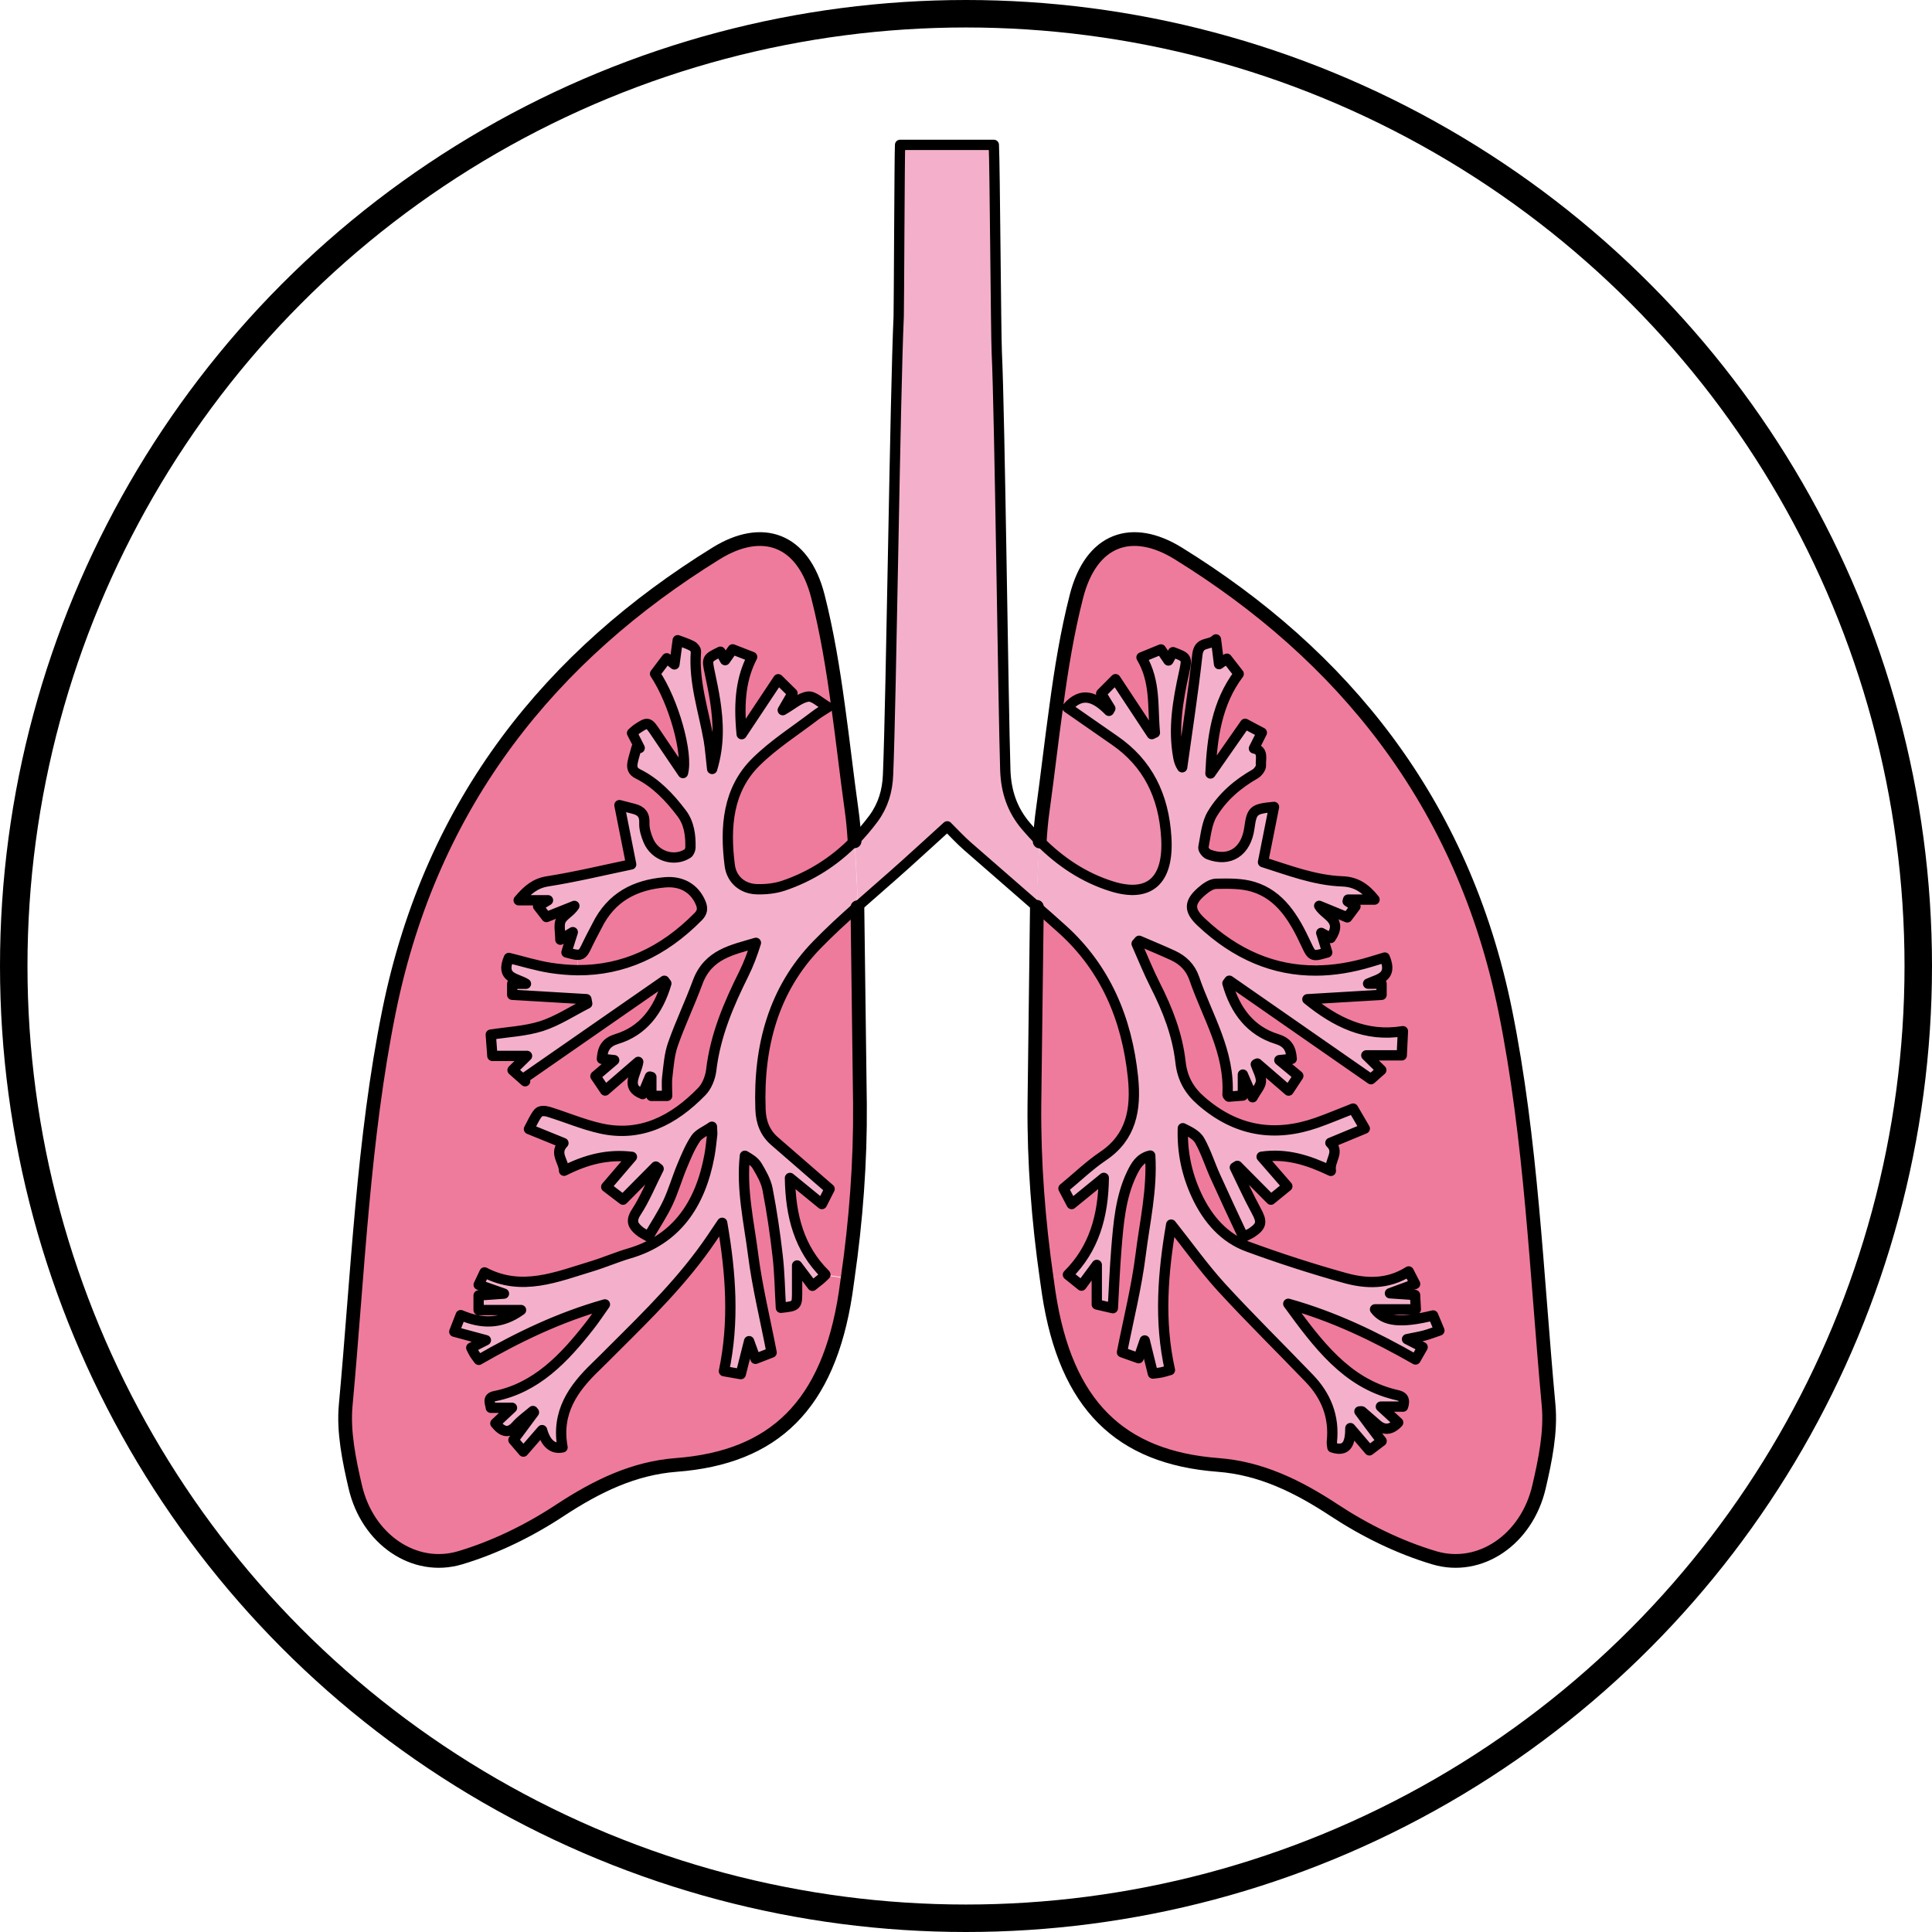 <?xml version="1.0" encoding="UTF-8"?><svg id="Layer_2" xmlns="http://www.w3.org/2000/svg" viewBox="0 0 281.28 281.28"><defs><style>.cls-1{stroke-width:4px;}.cls-1,.cls-2,.cls-3{fill:none;stroke:#000;stroke-linecap:round;stroke-linejoin:round;}.cls-4{fill:#f4b0ca;}.cls-2{stroke-width:1.5px;}.cls-5{fill:#ef7b9c;}.cls-3{stroke-width:2px;}.cls-6{fill:#ef8eae;}</style></defs><g id="_图层_1"><circle class="cls-1" cx="140.64" cy="140.64" r="138.64"/><g><g><path class="cls-5" d="m225.46,204.57c.36,3.88-.5,8.05-1.4,11.91-1.77,7.62-8.57,12.29-15.24,10.31-5.07-1.51-10.06-3.95-14.6-6.94-5.34-3.51-10.69-6.11-16.88-6.58-14.27-1.09-22.15-8.7-24.64-24.95-.11-.75-.22-1.49-.32-2.24l3.12-.46c.79.64,1.34,1.09,1.97,1.59.73-.98,1.38-1.87,2.23-3.02v5.76c.76.17,1.48.34,2.34.54.17-2.99.29-5.81.51-8.63.3-3.75.59-7.51,2.23-10.93.56-1.15,1.16-2.3,2.7-2.66.31,4.97-.79,9.69-1.39,14.41-.59,4.74-1.77,9.4-2.72,14.23.65.23,1.52.54,2.42.86.3-.88.55-1.6.89-2.58.44,1.79.81,3.29,1.19,4.82.51-.07.88-.09,1.25-.17.36-.08.7-.19,1.23-.34-1.61-7.16-1.01-14.21.18-21.18,2.44,3.07,4.7,6.25,7.28,9.09,4.17,4.55,8.57,8.86,12.84,13.31,2.38,2.49,3.66,5.5,3.28,9.17-.03.32.04.66.07.87,2.19.73,2.61-.72,2.62-2.81,1.13,1.32,2.01,2.35,2.77,3.24.67-.51,1.23-.94,1.78-1.35-.72-.94-1.22-1.61-1.72-2.28-.49-.66-.98-1.32-1.51-2.04.19,0,.3-.04.36,0,.74.64,1.47,1.28,2.2,1.91q1.54,1.35,3.08-.29c-.75-.68-1.5-1.38-2.52-2.32h3.23c.48-1.51-.49-1.58-1.32-1.78-6.96-1.76-11.09-7.27-15.39-13.19,6.75,1.89,12.69,4.79,18.53,8.11.4-.69.7-1.23,1.03-1.8-.76-.39-1.36-.7-2.27-1.16,1.07-.22,1.8-.34,2.52-.53.7-.19,1.4-.46,2.19-.73-.36-.86-.64-1.54-.91-2.19-4.72,1.15-7.13.87-8.46-.89h5.94c-.03-.74-.07-1.36-.11-2.09-1.23-.09-2.35-.16-3.66-.25,1.3-.48,2.42-.89,3.67-1.36-.38-.74-.64-1.24-.94-1.82-3.07,1.94-6.24,1.8-9.33.94-4.73-1.32-9.44-2.84-14.07-4.54-3.45-1.25-5.86-3.99-7.48-7.48-1.4-3.01-2.11-6.21-2-9.77.95.47,1.97.95,2.45,1.79.92,1.63,1.49,3.49,2.27,5.21,1.33,2.94,2.71,5.86,4.09,8.83.65-.32.96-.45,1.23-.63,1.48-1,1.51-1.59.64-3.19-1.12-2.05-2.08-4.2-3.11-6.3l.37-.23c1.61,1.62,3.21,3.24,4.88,4.92.84-.68,1.6-1.31,2.39-1.95-1.29-1.48-2.45-2.82-3.74-4.3,3.62-.51,6.75.47,10.08,2.06-.27-1.58,1.39-2.68-.07-4.08,1.68-.69,3.28-1.36,5.01-2.08-.65-1.12-1.19-2.04-1.7-2.91-1.89.74-3.59,1.47-5.35,2.08-6.09,2.11-11.67,1.24-16.75-3.18-1.76-1.52-2.75-3.29-3.02-5.6-.45-4.05-1.88-7.71-3.68-11.25-1-1.97-1.82-4.04-2.72-6.05.12-.15.25-.28.37-.43,1.63.7,3.29,1.38,4.91,2.13,1.43.66,2.55,1.71,3.11,3.34,1.9,5.56,5.21,10.66,4.84,16.97,0,.03.06.08.2.25.57-.04,1.24-.1,2.04-.16v-3.05c.51,1.19.87,2.04,1.42,3.3.54-.98,1.17-1.64,1.21-2.34.03-.81-.48-1.63-.75-2.45.08-.04.15-.09.22-.12,1.5,1.29,3,2.57,4.56,3.94.48-.73.91-1.38,1.41-2.14-.92-.76-1.75-1.45-2.76-2.29.81-.09,1.3-.13,1.8-.19-.1-1.59-.67-2.43-2.17-2.89-3.84-1.19-6.07-4.14-7.19-8.11.09-.12.18-.26.28-.38,6.82,4.74,13.65,9.49,20.62,14.34.31-.28.87-.77,1.5-1.33-.76-.74-1.4-1.36-2.18-2.14h5.16c.06-1.22.11-2.3.17-3.52-5.39.88-9.77-1.29-13.91-4.65,3.59-.21,7.17-.43,10.8-.64v-1.63h-1.96c1.58-.73,3.62-.93,2.43-3.8-.66.2-1.38.41-2.09.63-2.72.83-5.35,1.25-7.9,1.26l-.06-2.26c.37,0,.87-.15,1.68-.38-.26-.87-.53-1.75-.87-2.85.66.35,1.05.56,1.38.74,1.82-2.67-.77-3.18-1.68-4.68,1.34.55,2.67,1.1,4.09,1.68.37-.49.77-1.03,1.19-1.59-.48-.31-.81-.53-1.14-.75.02-.08.04-.16.07-.25h3.85c-1.32-1.67-2.7-2.58-4.68-2.65-4.07-.15-7.9-1.64-11.56-2.8.55-2.75,1.06-5.34,1.6-8.04-3,.28-3.22.49-3.58,3.04-.47,3.48-2.88,5.06-5.97,3.86-.32-.12-.78-.73-.73-1.01.32-1.64.47-3.5,1.29-4.86,1.52-2.53,3.74-4.4,6.24-5.83.39-.22.88-.86.85-1.25-.09-.89.46-2.18-1.02-2.47.39-.78.74-1.48,1.15-2.29-.91-.47-1.68-.88-2.43-1.29-1.75,2.51-3.4,4.87-5.05,7.23.22-5.27.94-10.29,4.11-14.5-.62-.78-1.17-1.51-1.72-2.21-.44.3-.75.53-1.14.79-.15-1.2-.28-2.24-.45-3.6-.94.96-2.48.18-2.71,2.25-.62,5.47-1.45,10.91-2.21,16.37-.34-.5-.47-.98-.56-1.47-.78-4.21-.06-8.28.84-12.35.46-2.15.47-2.15-1.61-2.94-.2.37-.41.74-.67,1.21-.4-.58-.72-1.06-1.09-1.61-.97.39-1.9.78-2.83,1.16,2.1,3.55,1.59,7.33,1.95,10.96-.16.07-.3.15-.45.21-1.73-2.63-3.47-5.26-5.28-8-.63.63-1.35,1.36-2.09,2.1.51.84.93,1.51,1.33,2.17l-.2.34c-1.95-1.97-3.93-2.92-6.05-.48l-1.64-.22c.73-5.43,1.6-10.81,2.94-16.03,2.15-8.41,8.13-10.39,14.82-6.25,23.82,14.73,41.42,36.03,47.62,66.63,3.78,18.68,4.53,38.19,6.3,57.38Z"/><path class="cls-4" d="m208.66,191.61c.27.65.55,1.33.91,2.19-.79.27-1.49.54-2.19.73-.72.19-1.44.3-2.52.53.91.46,1.51.77,2.27,1.16-.32.57-.63,1.11-1.03,1.8-5.84-3.32-11.78-6.22-18.53-8.11,4.31,5.92,8.43,11.43,15.39,13.19.83.2,1.8.27,1.32,1.78h-3.23c1.02.94,1.77,1.63,2.52,2.32q-1.53,1.64-3.08.29c-.74-.64-1.47-1.28-2.2-1.91-.06-.04-.17,0-.36,0,.53.72,1.02,1.38,1.51,2.04.5.67,1.01,1.34,1.72,2.28-.55.41-1.11.84-1.78,1.35-.76-.89-1.64-1.92-2.77-3.24-.01,2.09-.43,3.54-2.62,2.81-.02-.21-.1-.55-.07-.87.38-3.67-.89-6.68-3.28-9.17-4.27-4.45-8.67-8.76-12.84-13.31-2.58-2.84-4.84-6.03-7.28-9.09-1.19,6.97-1.79,14.02-.18,21.18-.53.15-.87.26-1.23.34-.37.08-.74.1-1.25.17-.38-1.53-.75-3.03-1.19-4.82-.35.98-.59,1.7-.89,2.58-.89-.32-1.77-.63-2.42-.86.95-4.83,2.13-9.49,2.72-14.23.59-4.72,1.7-9.44,1.39-14.41-1.53.36-2.14,1.51-2.7,2.66-1.63,3.42-1.92,7.18-2.23,10.93-.22,2.82-.35,5.64-.51,8.63-.86-.2-1.58-.37-2.34-.54v-5.76c-.85,1.15-1.5,2.04-2.23,3.02-.63-.5-1.17-.95-1.97-1.59,3.79-3.76,5.15-8.52,5.22-14.1-1.61,1.31-3.1,2.53-4.68,3.81-.39-.75-.77-1.48-1.19-2.27,1.96-1.61,3.76-3.36,5.78-4.72,4.07-2.74,4.83-6.73,4.34-11.47-.89-8.59-4.06-15.91-10.26-21.52-1.25-1.13-2.51-2.24-3.77-3.34l.02-1.64c.01-.98.06-1.96.11-2.94.1-1.64.17-3.3.28-4.93,3,3.02,6.44,5.32,10.49,6.59,5.54,1.73,8.32-.88,7.95-7.08-.36-6.12-2.72-10.87-7.54-14.18-2.29-1.58-4.56-3.18-6.86-4.77,2.13-2.44,4.11-1.49,6.05.48l.2-.34c-.4-.66-.82-1.33-1.33-2.17.74-.74,1.47-1.48,2.09-2.1,1.81,2.74,3.55,5.37,5.28,8,.15-.07.29-.15.45-.21-.36-3.64.16-7.42-1.95-10.96.93-.38,1.86-.77,2.83-1.16.37.55.68,1.03,1.09,1.61.26-.47.47-.84.67-1.21,2.08.79,2.07.79,1.61,2.94-.89,4.07-1.62,8.14-.84,12.35.09.48.22.96.56,1.47.76-5.46,1.6-10.9,2.21-16.37.22-2.07,1.77-1.29,2.71-2.25.17,1.36.3,2.41.45,3.6.39-.27.7-.49,1.14-.79.55.7,1.11,1.43,1.72,2.21-3.17,4.21-3.88,9.23-4.11,14.5,1.64-2.36,3.3-4.72,5.05-7.23.75.4,1.52.82,2.43,1.29-.41.82-.76,1.51-1.15,2.29,1.48.29.93,1.58,1.02,2.47.03.39-.46,1.03-.85,1.25-2.51,1.43-4.72,3.3-6.24,5.83-.82,1.35-.96,3.21-1.29,4.86-.06.28.4.88.73,1.01,3.1,1.2,5.5-.38,5.97-3.86.36-2.55.58-2.76,3.58-3.04-.54,2.71-1.05,5.29-1.6,8.04,3.66,1.15,7.48,2.65,11.56,2.8,1.98.07,3.36.98,4.68,2.65h-3.85c-.02.09-.04.17-.07.25.34.22.66.44,1.14.75-.41.56-.82,1.1-1.19,1.59-1.42-.58-2.75-1.13-4.09-1.68.91,1.5,3.5,2,1.68,4.68-.32-.18-.72-.39-1.38-.74.35,1.11.62,1.98.87,2.85-.81.23-1.31.38-1.68.38-.65,0-.86-.45-1.43-1.67-1.7-3.67-3.74-7.07-7.64-8.26-1.71-.53-3.61-.48-5.41-.45-.72.01-1.51.57-2.11,1.09-1.88,1.62-1.87,2.79-.11,4.45,5.09,4.81,10.69,7.13,16.77,7.09,2.55-.01,5.18-.44,7.9-1.26.72-.21,1.43-.43,2.09-.63,1.2,2.88-.85,3.08-2.43,3.8h1.96v1.63c-3.62.21-7.2.43-10.8.64,4.14,3.37,8.51,5.54,13.91,4.65-.06,1.22-.11,2.3-.17,3.52h-5.16c.78.77,1.42,1.4,2.18,2.14-.63.56-1.19,1.05-1.5,1.33-6.97-4.86-13.79-9.6-20.62-14.34-.1.12-.19.26-.28.38,1.12,3.97,3.36,6.92,7.19,8.11,1.5.46,2.07,1.3,2.17,2.89-.5.06-1,.1-1.8.19,1.02.84,1.85,1.53,2.76,2.29-.5.76-.93,1.41-1.41,2.14-1.57-1.36-3.07-2.65-4.56-3.94-.08.03-.15.08-.22.12.27.82.78,1.64.75,2.45-.03.69-.67,1.35-1.21,2.34-.55-1.26-.91-2.11-1.42-3.3v3.05c-.79.06-1.47.11-2.04.16-.15-.17-.2-.21-.2-.25.37-6.31-2.94-11.41-4.84-16.97-.56-1.63-1.68-2.68-3.11-3.34-1.62-.75-3.28-1.42-4.91-2.13-.12.15-.25.28-.37.43.89,2.01,1.72,4.08,2.72,6.05,1.8,3.55,3.23,7.2,3.68,11.25.27,2.32,1.26,4.08,3.02,5.6,5.08,4.42,10.66,5.29,16.75,3.18,1.76-.62,3.46-1.34,5.35-2.08.51.87,1.05,1.79,1.7,2.91-1.73.72-3.33,1.39-5.01,2.08,1.45,1.4-.2,2.51.07,4.08-3.33-1.59-6.45-2.57-10.08-2.06,1.29,1.48,2.45,2.82,3.74,4.3-.79.64-1.55,1.26-2.39,1.95-1.67-1.68-3.27-3.3-4.88-4.92l-.37.23c1.03,2.1,1.99,4.25,3.11,6.3.87,1.6.84,2.19-.64,3.19-.27.18-.58.3-1.23.63-1.39-2.96-2.76-5.88-4.09-8.83-.78-1.72-1.35-3.58-2.27-5.21-.48-.84-1.5-1.32-2.45-1.79-.11,3.56.6,6.76,2,9.77,1.62,3.49,4.04,6.23,7.48,7.48,4.63,1.7,9.34,3.22,14.07,4.54,3.09.86,6.26,1,9.33-.94.3.58.56,1.09.94,1.82-1.25.47-2.37.88-3.67,1.36,1.31.09,2.43.16,3.66.25.04.73.08,1.35.11,2.09h-5.94c1.33,1.77,3.74,2.05,8.46.89Z"/><path class="cls-5" d="m191.58,139.11l.06,2.26c-6.07.03-11.68-2.28-16.77-7.09-1.76-1.67-1.77-2.83.11-4.45.6-.51,1.4-1.07,2.11-1.09,1.8-.03,3.7-.08,5.41.45,3.9,1.19,5.94,4.59,7.64,8.26.57,1.22.78,1.67,1.43,1.67Z"/><path class="cls-6" d="m169.82,122.03c.37,6.2-2.42,8.82-7.95,7.08-4.05-1.26-7.5-3.57-10.49-6.59.1-1.54.23-3.08.45-4.6.69-5,1.26-10.06,1.96-15.07l1.64.22c2.29,1.59,4.56,3.19,6.86,4.77,4.82,3.31,7.18,8.07,7.54,14.18Z"/><path class="cls-5" d="m164.99,156.91c.49,4.73-.27,8.73-4.34,11.47-2.02,1.36-3.83,3.11-5.78,4.72.41.79.79,1.52,1.19,2.27,1.58-1.29,3.07-2.51,4.68-3.81-.08,5.57-1.43,10.34-5.22,14.1l-3.12.46c-1.2-8.36-1.86-16.89-1.78-25.33l.36-28.74c1.26,1.11,2.52,2.21,3.77,3.34,6.2,5.62,9.36,12.93,10.26,21.52Z"/><path class="cls-4" d="m151.37,122.52c-.11,1.63-.18,3.29-.28,4.93-.06.98-.1,1.96-.11,2.94l-.02,1.64c-3.34-2.94-6.72-5.83-10.06-8.77-1.02-.89-1.95-1.9-2.95-2.9-2.06,1.87-4.09,3.74-6.14,5.58-2.3,2.07-4.65,4.08-6.97,6.14l-.02-1.7c-.01-.98-.06-1.96-.11-2.94-.1-1.66-.17-3.32-.28-4.97.98-1.01,1.92-2.11,2.8-3.3,1.35-1.86,1.99-3.95,2.08-6.33.47-11.27,1.03-55.46,1.55-66.72.04-.91.12-24.01.2-24.98h13.65c.15,2.71.3,27.56.43,30.24.44,9.27.94,51.5,1.24,60.79.11,3.18,1.04,5.83,2.99,8.13.65.77,1.32,1.5,2.01,2.2Z"/><path class="cls-5" d="m125.21,160.78c.07,8.41-.58,16.95-1.78,25.28l-3.26-.47c-3.77-3.71-5.06-8.48-5.13-14.03,1.61,1.32,3.1,2.53,4.65,3.8.39-.77.77-1.52,1.12-2.2-2.72-2.36-5.36-4.66-8-6.95-1.39-1.2-2-2.77-2.06-4.64-.32-9.2,1.92-17.48,8.21-23.95,1.88-1.92,3.86-3.75,5.87-5.53l.37,28.68Z"/><path class="cls-4" d="m124.81,130.39l.02,1.7c-2.01,1.78-3.99,3.6-5.87,5.53-6.29,6.47-8.54,14.76-8.21,23.95.06,1.87.67,3.45,2.06,4.64,2.64,2.28,5.28,4.59,8,6.95-.35.68-.73,1.43-1.12,2.2-1.55-1.28-3.04-2.48-4.65-3.8.08,5.55,1.36,10.31,5.13,14.03-.38.36-.54.54-.72.68-.34.28-.68.54-1.17.93-.7-.94-1.4-1.86-2.23-2.96,0,1.35-.01,2.48,0,3.61.01,2.29.02,2.29-2.36,2.55-.15-2.51-.18-5.03-.47-7.53-.37-3.26-.85-6.51-1.47-9.73-.23-1.2-.89-2.34-1.52-3.4-.38-.64-1.05-1.05-1.78-1.47-.53,4.93.59,9.63,1.19,14.34.6,4.74,1.76,9.41,2.7,14.31-.57.22-1.43.56-2.35.91-.3-.83-.55-1.53-.93-2.57-.44,1.75-.81,3.21-1.21,4.8-.78-.13-1.5-.26-2.45-.43,1.51-7.19,1.02-14.26-.26-21.6-.6.91-1.09,1.62-1.57,2.33-4.09,6.03-9.2,11.02-14.25,16.05-.86.86-1.72,1.73-2.6,2.58-3.27,3.14-5.76,6.64-4.82,11.73q-2.14.45-2.98-2.51c-.94,1.07-1.81,2.08-2.72,3.13-.48-.56-.92-1.06-1.45-1.69.95-1.28,1.97-2.65,2.99-4.03-.04-.06-.09-.12-.15-.19-.79.68-1.68,1.29-2.38,2.07-1.12,1.28-2.05,1.03-3.09-.27.75-.7,1.5-1.41,2.42-2.27h-3.08c-.08-.67-.58-1.47.58-1.7,6.01-1.2,10.07-5.46,13.79-10.22.73-.92,1.38-1.92,2.24-3.13-6.62,1.87-12.56,4.73-18.37,8.07-.27-.37-.48-.63-.65-.91-.16-.25-.27-.53-.44-.85.67-.36,1.29-.67,2.13-1.1-1.64-.45-3.07-.83-4.6-1.24.35-.89.62-1.59.94-2.41,2.98,1.26,5.83,1.4,8.78-.74h-6.18v-2.13c1.2-.08,2.32-.16,3.69-.26-1.32-.46-2.41-.84-3.68-1.29.32-.68.57-1.2.85-1.8,5.43,2.84,10.54.64,15.68-.91,1.81-.55,3.57-1.32,5.38-1.85,6.86-2,10.38-7.11,11.7-14.32.18-1,.27-2.01.39-3.02.02-.19-.02-.38-.04-1.11-.97.67-1.9,1.02-2.37,1.72-.82,1.22-1.4,2.63-1.97,4-.74,1.76-1.26,3.62-2.07,5.34-.78,1.66-1.81,3.2-2.82,4.93-.49-.29-.96-.5-1.35-.83-.88-.74-1.3-1.4-.44-2.72,1.28-1.96,2.18-4.21,3.26-6.32-.15-.11-.28-.22-.41-.32-1.57,1.59-3.14,3.18-4.78,4.82-.81-.62-1.57-1.19-2.44-1.86,1.25-1.47,2.44-2.85,3.74-4.37-3.56-.43-6.66.4-9.88,2.02-.04-1.44-1.51-2.54-.09-4.03-1.66-.67-3.27-1.32-5.02-2.04.5-.91.84-1.77,1.4-2.41.25-.28.98-.25,1.42-.11,2.58.79,5.09,1.88,7.71,2.45,5.78,1.26,10.54-1.19,14.62-5.38.73-.74,1.24-1.99,1.38-3.08.59-5.1,2.54-9.62,4.75-14.07.7-1.41,1.26-2.91,1.76-4.51-3.4,1.03-6.97,1.6-8.5,5.79-1.11,3.02-2.51,5.92-3.57,8.95-.53,1.49-.64,3.15-.83,4.75-.11.88-.02,1.8-.02,2.79h-2.3v-2.75c-.08-.02-.15-.03-.21-.06-.36.85-.7,1.7-1.06,2.55-2.62-1.02-.95-2.82-.64-4.69-1.72,1.49-3.21,2.77-4.82,4.17-.46-.67-.88-1.31-1.41-2.09.86-.74,1.69-1.44,2.73-2.33-.78-.08-1.29-.13-1.79-.19.1-1.57.65-2.43,2.16-2.89,3.83-1.16,6.06-4.13,7.22-8.09-.1-.13-.19-.27-.29-.39-6.78,4.71-13.57,9.42-20.36,14.14.03.16.07.32.09.49-.56-.5-1.13-1-1.83-1.62.69-.68,1.33-1.31,2.11-2.07h-5.05c-.09-1.17-.17-2.25-.23-3.1,2.56-.4,5.08-.5,7.42-1.25,2.3-.75,4.42-2.15,6.62-3.27-.04-.21-.08-.43-.12-.64-3.58-.21-7.15-.43-10.8-.64v-1.6h2c-1.36-.87-3.77-.77-2.49-3.76,1.96.48,3.98,1.11,6.04,1.44,1.35.21,2.67.32,3.97.34,6.63.04,12.47-2.63,17.56-7.8.62-.63.69-1.2.35-2.01-.88-2.08-2.75-3.21-5.25-2.98-4.23.38-7.75,2.09-9.84,6.34-.43.85-.89,1.67-1.3,2.53-.59,1.24-.79,1.68-1.48,1.68-.36,0-.87-.13-1.66-.34.13-.48.28-.94.43-1.41.13-.43.27-.85.49-1.55-.6.37-1.01.62-1.81,1.1,0-1.15-.27-2.19.08-2.85.4-.75,1.36-1.16,1.96-2.07-1.31.53-2.62,1.04-4.06,1.62-.32-.41-.74-.94-1.22-1.57.46-.27.81-.48,1.44-.87h-4.27c1.31-1.55,2.44-2.48,4.23-2.76,4.13-.65,8.2-1.64,12.15-2.46-.6-3.05-1.12-5.67-1.71-8.63,1.02.27,1.55.4,2.1.54,1.03.27,1.6.81,1.53,2.1-.03.83.25,1.71.57,2.48.94,2.3,3.76,3.21,5.75,1.91.21-.15.38-.56.39-.85.04-1.81-.19-3.57-1.3-5.02-1.77-2.34-3.77-4.43-6.35-5.71-.79-.39-.91-.94-.77-1.67.15-.74.39-1.44.58-2.17.16.02.3.04.45.07-.35-.69-.7-1.4-1.11-2.17.23-.2.44-.41.66-.57,1.69-1.12,1.69-1.11,2.88.67,1.26,1.89,2.55,3.76,3.87,5.72.77-2.88-1.36-10.43-4.06-14.46.54-.7,1.09-1.44,1.7-2.25.39.31.72.56,1.12.89.17-1.2.31-2.28.48-3.52.75.29,1.43.49,2.05.82.28.13.63.56.6.83-.34,4.46,1.12,8.61,1.87,12.89.21,1.23.29,2.51.49,4.2,1.07-3.56.92-6.73.44-9.92-.21-1.34-.49-2.68-.77-4.02-.46-2.15-.47-2.15,1.53-3.13.2.37.41.74.69,1.23.36-.5.68-.96,1.1-1.57.92.36,1.87.72,2.83,1.1-1.5,2.94-2.02,6.21-1.52,11.25,1.75-2.64,3.5-5.27,5.32-8,.6.59,1.32,1.3,2.08,2.05-.47.79-.87,1.5-1.42,2.45,1.39-.79,2.48-1.8,3.67-1.97.83-.12,1.8.89,2.93,1.52-.77.5-1.39.85-1.94,1.28-2.88,2.2-5.97,4.15-8.55,6.7-4.11,4.04-4.54,9.49-3.83,15.05.27,2.11,1.87,3.43,3.93,3.49,1.29.04,2.66-.1,3.89-.51,3.97-1.34,7.42-3.54,10.35-6.53.11,1.64.18,3.31.28,4.97.06.98.1,1.96.11,2.94Z"/><path class="cls-5" d="m123.99,117.92c.21,1.51.34,3.03.44,4.56-2.93,3-6.38,5.19-10.35,6.53-1.23.41-2.61.56-3.89.51-2.06-.06-3.66-1.38-3.93-3.49-.72-5.56-.28-11.01,3.83-15.05,2.57-2.55,5.67-4.5,8.55-6.7.55-.43,1.16-.77,1.94-1.28l1.47-.2c.69,5.02,1.25,10.09,1.96,15.1Z"/><path class="cls-5" d="m123.43,186.06c-.1.76-.21,1.52-.32,2.28-2.51,16.24-10.37,23.86-24.64,24.95-6.19.47-11.54,3.07-16.89,6.58-4.53,2.99-9.53,5.43-14.59,6.94-6.67,1.98-13.48-2.7-15.25-10.31-.89-3.86-1.76-8.03-1.4-11.91,1.77-19.19,2.53-38.7,6.31-57.38,6.2-30.6,23.79-51.9,47.62-66.63,6.68-4.14,12.67-2.16,14.82,6.25,1.33,5.21,2.2,10.58,2.94,16l-1.47.2c-1.13-.63-2.1-1.64-2.93-1.52-1.19.17-2.28,1.17-3.67,1.97.55-.95.95-1.66,1.42-2.45-.76-.75-1.48-1.45-2.08-2.05-1.82,2.73-3.58,5.36-5.32,8-.5-5.05.02-8.31,1.52-11.25-.96-.38-1.91-.74-2.83-1.1-.41.6-.74,1.06-1.1,1.57-.28-.49-.49-.86-.69-1.23-2,.98-1.99.98-1.53,3.13.28,1.33.56,2.67.77,4.02.48,3.19.64,6.37-.44,9.92-.2-1.69-.28-2.96-.49-4.2-.75-4.27-2.2-8.42-1.87-12.89.02-.27-.32-.69-.6-.83-.62-.32-1.3-.53-2.05-.82-.17,1.24-.31,2.33-.48,3.52-.4-.34-.73-.58-1.12-.89-.62.81-1.16,1.54-1.7,2.25,2.7,4.04,4.83,11.59,4.06,14.46-1.32-1.96-2.61-3.83-3.87-5.72-1.19-1.78-1.19-1.79-2.88-.67-.22.16-.43.37-.66.57.4.77.76,1.48,1.11,2.17-.15-.02-.29-.04-.45-.07-.19.73-.44,1.43-.58,2.17-.13.73-.02,1.28.77,1.67,2.58,1.28,4.59,3.37,6.35,5.71,1.11,1.45,1.34,3.21,1.3,5.02-.01.29-.18.7-.39.85-1.99,1.3-4.81.39-5.75-1.91-.32-.77-.6-1.66-.57-2.48.07-1.3-.5-1.83-1.53-2.1-.55-.13-1.09-.27-2.1-.54.59,2.95,1.11,5.57,1.71,8.63-3.95.82-8.02,1.81-12.15,2.46-1.79.28-2.92,1.21-4.23,2.76h4.27c-.64.39-.98.6-1.44.87.48.63.89,1.15,1.22,1.57,1.44-.58,2.75-1.1,4.06-1.62-.59.91-1.55,1.32-1.96,2.07-.35.66-.08,1.7-.08,2.85.81-.48,1.21-.73,1.81-1.1-.22.7-.36,1.13-.49,1.55-.15.47-.29.93-.43,1.41.78.2,1.3.34,1.66.34l-.04,2.24c-1.3-.01-2.62-.12-3.97-.34-2.06-.34-4.08-.96-6.04-1.44-1.28,2.99,1.13,2.89,2.49,3.76h-2v1.6c3.65.21,7.22.43,10.8.64.04.21.08.43.12.64-2.2,1.12-4.32,2.52-6.62,3.27-2.34.75-4.86.85-7.42,1.25.07.85.15,1.92.23,3.1h5.05c-.78.76-1.42,1.39-2.11,2.07.7.63,1.28,1.12,1.83,1.62-.02-.17-.06-.34-.09-.49,6.79-4.72,13.58-9.43,20.36-14.14.1.12.19.26.29.39-1.15,3.96-3.39,6.92-7.22,8.09-1.51.46-2.06,1.32-2.16,2.89.5.06,1.01.11,1.79.19-1.04.88-1.87,1.59-2.73,2.33.53.78.95,1.42,1.41,2.09,1.61-1.4,3.1-2.68,4.82-4.17-.31,1.87-1.98,3.67.64,4.69.36-.85.7-1.7,1.06-2.55.07.02.13.03.21.06v2.75h2.3c0-.98-.09-1.9.02-2.79.19-1.6.3-3.27.83-4.75,1.06-3.03,2.46-5.93,3.57-8.95,1.53-4.2,5.1-4.77,8.5-5.79-.49,1.6-1.05,3.1-1.76,4.51-2.21,4.45-4.16,8.97-4.75,14.07-.13,1.09-.65,2.34-1.38,3.08-4.08,4.2-8.84,6.64-14.62,5.38-2.62-.57-5.12-1.66-7.71-2.45-.44-.13-1.17-.17-1.42.11-.56.64-.89,1.5-1.4,2.41,1.76.72,3.37,1.36,5.02,2.04-1.42,1.49.04,2.58.09,4.03,3.22-1.62,6.32-2.45,9.88-2.02-1.3,1.52-2.48,2.91-3.74,4.37.87.67,1.63,1.24,2.44,1.86,1.63-1.64,3.21-3.23,4.78-4.82.13.1.27.21.41.32-1.07,2.11-1.98,4.36-3.26,6.32-.86,1.32-.45,1.98.44,2.72.39.32.86.54,1.35.83,1.01-1.73,2.04-3.28,2.82-4.93.81-1.71,1.33-3.58,2.07-5.34.57-1.38,1.15-2.79,1.97-4,.47-.7,1.4-1.05,2.37-1.72.02.73.07.92.04,1.11-.12,1.01-.21,2.02-.39,3.02-1.32,7.2-4.84,12.32-11.7,14.32-1.81.53-3.57,1.3-5.38,1.85-5.15,1.54-10.26,3.75-15.68.91-.28.6-.53,1.12-.85,1.8,1.28.45,2.36.83,3.68,1.29-1.38.1-2.49.18-3.69.26v2.13h6.18c-2.95,2.14-5.81,2-8.78.74-.32.82-.59,1.51-.94,2.41,1.53.41,2.95.79,4.6,1.24-.84.43-1.45.74-2.13,1.1.17.32.28.6.44.85.17.28.38.54.65.91,5.81-3.33,11.75-6.2,18.37-8.07-.86,1.21-1.51,2.21-2.24,3.13-3.73,4.77-7.79,9.03-13.79,10.22-1.16.23-.66,1.03-.58,1.7h3.08c-.92.86-1.67,1.57-2.42,2.27,1.04,1.3,1.97,1.54,3.09.27.7-.78,1.59-1.39,2.38-2.07.06.07.1.13.15.19-1.02,1.38-2.04,2.75-2.99,4.03.54.63.97,1.13,1.45,1.69.91-1.05,1.78-2.06,2.72-3.13q.84,2.95,2.98,2.51c-.94-5.09,1.55-8.59,4.82-11.73.87-.85,1.73-1.72,2.6-2.58,5.06-5.03,10.16-10.02,14.25-16.05.48-.7.96-1.42,1.57-2.33,1.28,7.34,1.77,14.41.26,21.6.95.17,1.67.29,2.45.43.4-1.59.77-3.05,1.21-4.8.38,1.04.63,1.75.93,2.57.92-.35,1.78-.68,2.35-.91-.94-4.9-2.09-9.56-2.7-14.31-.59-4.71-1.71-9.41-1.19-14.34.73.41,1.4.83,1.78,1.47.63,1.06,1.29,2.2,1.52,3.4.62,3.22,1.1,6.48,1.47,9.73.29,2.49.32,5.02.47,7.53,2.38-.26,2.37-.26,2.36-2.55-.01-1.13,0-2.26,0-3.61.83,1.11,1.52,2.02,2.23,2.96.49-.39.84-.65,1.17-.93.18-.15.34-.32.72-.68l3.26.47Z"/><path class="cls-5" d="m102,131.52c.35.82.27,1.39-.35,2.01-5.09,5.17-10.93,7.84-17.56,7.8l.04-2.24c.68,0,.88-.44,1.48-1.68.4-.86.87-1.68,1.3-2.53,2.09-4.25,5.62-5.96,9.84-6.34,2.49-.23,4.36.89,5.25,2.98Z"/></g><g><path class="cls-3" d="m124.42,122.48c-.1-1.53-.22-3.05-.44-4.56-.7-5.01-1.26-10.08-1.96-15.1-.74-5.41-1.61-10.78-2.94-16-2.15-8.41-8.14-10.39-14.82-6.25-23.83,14.73-41.42,36.03-47.62,66.63-3.78,18.68-4.54,38.19-6.31,57.38-.36,3.88.5,8.05,1.4,11.91,1.77,7.62,8.58,12.29,15.25,10.31,5.06-1.51,10.06-3.95,14.59-6.94,5.35-3.51,10.71-6.11,16.89-6.58,14.27-1.09,22.14-8.7,24.64-24.95.11-.76.22-1.52.32-2.28,1.2-8.33,1.85-16.87,1.78-25.28l-.37-28.68"/><path class="cls-3" d="m151.37,122.52c.1-1.54.23-3.08.45-4.6.69-5,1.26-10.06,1.96-15.07.73-5.43,1.6-10.81,2.94-16.03,2.15-8.41,8.13-10.39,14.82-6.25,23.82,14.73,41.42,36.03,47.62,66.63,3.78,18.68,4.53,38.19,6.3,57.38.36,3.88-.5,8.05-1.4,11.91-1.77,7.62-8.57,12.29-15.24,10.31-5.07-1.51-10.06-3.95-14.6-6.94-5.34-3.51-10.69-6.11-16.88-6.58-14.27-1.09-22.15-8.7-24.64-24.95-.11-.75-.22-1.49-.32-2.24-1.2-8.36-1.86-16.89-1.78-25.33l.36-28.74"/><path class="cls-2" d="m120.17,185.59c-.38.36-.54.54-.72.68-.34.28-.68.54-1.17.93-.7-.94-1.4-1.86-2.23-2.96,0,1.35-.01,2.48,0,3.61.01,2.29.02,2.29-2.36,2.55-.15-2.51-.18-5.03-.47-7.53-.37-3.26-.85-6.51-1.47-9.73-.23-1.2-.89-2.34-1.52-3.4-.38-.64-1.05-1.05-1.78-1.47-.53,4.93.59,9.63,1.19,14.34.6,4.74,1.76,9.41,2.7,14.31-.57.22-1.43.56-2.35.91-.3-.83-.55-1.53-.93-2.57-.44,1.75-.81,3.21-1.21,4.8-.78-.13-1.5-.26-2.45-.43,1.51-7.19,1.02-14.26-.26-21.6-.6.91-1.09,1.62-1.57,2.33-4.09,6.03-9.2,11.02-14.25,16.05-.86.86-1.72,1.73-2.6,2.58-3.27,3.14-5.76,6.64-4.82,11.73q-2.14.45-2.98-2.51c-.94,1.07-1.81,2.08-2.72,3.13-.48-.56-.92-1.06-1.45-1.69.95-1.28,1.97-2.65,2.99-4.03-.04-.06-.09-.12-.15-.19-.79.68-1.68,1.29-2.38,2.07-1.12,1.28-2.05,1.03-3.09-.27.75-.7,1.5-1.41,2.42-2.27h-3.08c-.08-.67-.58-1.47.58-1.7,6.01-1.2,10.07-5.46,13.79-10.22.73-.92,1.38-1.92,2.24-3.13-6.62,1.87-12.56,4.73-18.37,8.07-.27-.37-.48-.63-.65-.91-.16-.25-.27-.53-.44-.85.67-.36,1.29-.67,2.13-1.1-1.64-.45-3.07-.83-4.6-1.24.35-.89.62-1.59.94-2.41,2.98,1.26,5.83,1.4,8.78-.74h-6.18v-2.13c1.2-.08,2.32-.16,3.69-.26-1.32-.46-2.41-.84-3.68-1.29.32-.68.57-1.2.85-1.8,5.43,2.84,10.54.64,15.68-.91,1.81-.55,3.57-1.32,5.38-1.85,6.86-2,10.38-7.11,11.7-14.32.18-1,.27-2.01.39-3.02.02-.19-.02-.38-.04-1.11-.97.67-1.9,1.02-2.37,1.72-.82,1.22-1.4,2.63-1.97,4-.74,1.76-1.26,3.62-2.07,5.34-.78,1.66-1.81,3.2-2.82,4.93-.49-.29-.96-.5-1.35-.83-.88-.74-1.3-1.4-.44-2.72,1.28-1.96,2.18-4.21,3.26-6.32-.15-.11-.28-.22-.41-.32-1.57,1.59-3.14,3.18-4.78,4.82-.81-.62-1.57-1.19-2.44-1.86,1.25-1.47,2.44-2.85,3.74-4.37-3.56-.43-6.66.4-9.88,2.02-.04-1.44-1.51-2.54-.09-4.03-1.66-.67-3.27-1.32-5.02-2.04.5-.91.84-1.77,1.4-2.41.25-.28.98-.25,1.42-.11,2.58.79,5.09,1.88,7.71,2.45,5.78,1.26,10.54-1.19,14.62-5.38.73-.74,1.24-1.99,1.38-3.08.59-5.1,2.54-9.62,4.75-14.07.7-1.41,1.26-2.91,1.76-4.51-3.4,1.03-6.97,1.6-8.5,5.79-1.11,3.02-2.51,5.92-3.57,8.95-.53,1.49-.64,3.15-.83,4.75-.11.88-.02,1.8-.02,2.79h-2.3v-2.75c-.08-.02-.15-.03-.21-.06-.36.85-.7,1.7-1.06,2.55-2.62-1.02-.95-2.82-.64-4.69-1.72,1.49-3.21,2.77-4.82,4.17-.46-.67-.88-1.31-1.41-2.09.86-.74,1.69-1.44,2.73-2.33-.78-.08-1.29-.13-1.79-.19.1-1.57.65-2.43,2.16-2.89,3.83-1.16,6.06-4.13,7.22-8.09-.1-.13-.19-.27-.29-.39-6.78,4.71-13.57,9.42-20.36,14.14.03.16.07.32.09.49-.56-.5-1.13-1-1.83-1.62.69-.68,1.33-1.31,2.11-2.07h-5.05c-.09-1.17-.17-2.25-.23-3.1,2.56-.4,5.08-.5,7.42-1.25,2.3-.75,4.42-2.15,6.62-3.27-.04-.21-.08-.43-.12-.64-3.58-.21-7.15-.43-10.8-.64v-1.6h2c-1.36-.87-3.77-.77-2.49-3.76,1.96.48,3.98,1.11,6.04,1.44,1.35.21,2.67.32,3.97.34,6.63.04,12.47-2.63,17.56-7.8.62-.63.69-1.2.35-2.01-.88-2.08-2.75-3.21-5.25-2.98-4.23.38-7.75,2.09-9.84,6.34-.43.85-.89,1.67-1.3,2.53-.59,1.24-.79,1.68-1.48,1.68-.36,0-.87-.13-1.66-.34.13-.48.28-.94.43-1.41.13-.43.27-.85.49-1.55-.6.37-1.01.62-1.81,1.1,0-1.15-.27-2.19.08-2.85.4-.75,1.36-1.16,1.96-2.07-1.31.53-2.62,1.04-4.06,1.62-.32-.41-.74-.94-1.22-1.57.46-.27.81-.48,1.44-.87h-4.27c1.31-1.55,2.44-2.48,4.23-2.76,4.13-.65,8.2-1.64,12.15-2.46-.6-3.05-1.12-5.67-1.71-8.63,1.02.27,1.55.4,2.1.54,1.03.27,1.6.81,1.53,2.1-.03.83.25,1.71.57,2.48.94,2.3,3.76,3.21,5.75,1.91.21-.15.38-.56.39-.85.04-1.81-.19-3.57-1.3-5.02-1.77-2.34-3.77-4.43-6.35-5.71-.79-.39-.91-.94-.77-1.67.15-.74.39-1.44.58-2.17.16.02.3.04.45.07-.35-.69-.7-1.4-1.11-2.17.23-.2.44-.41.66-.57,1.69-1.12,1.69-1.11,2.88.67,1.26,1.89,2.55,3.76,3.87,5.72.77-2.88-1.36-10.43-4.06-14.46.54-.7,1.09-1.44,1.7-2.25.39.31.72.56,1.12.89.17-1.2.31-2.28.48-3.52.75.29,1.43.49,2.05.82.28.13.63.56.6.83-.34,4.46,1.12,8.61,1.87,12.89.21,1.23.29,2.51.49,4.2,1.07-3.56.92-6.73.44-9.92-.21-1.34-.49-2.68-.77-4.02-.46-2.15-.47-2.15,1.53-3.13.2.37.41.74.69,1.23.36-.5.68-.96,1.1-1.57.92.36,1.87.72,2.83,1.1-1.5,2.94-2.02,6.21-1.52,11.25,1.75-2.64,3.5-5.27,5.32-8,.6.59,1.32,1.3,2.08,2.05-.47.79-.87,1.5-1.42,2.45,1.39-.79,2.48-1.8,3.67-1.97.83-.12,1.8.89,2.93,1.52-.77.5-1.39.85-1.94,1.28-2.88,2.2-5.97,4.15-8.55,6.7-4.11,4.04-4.54,9.49-3.83,15.05.27,2.11,1.87,3.43,3.93,3.49,1.29.04,2.66-.1,3.89-.51,3.97-1.34,7.42-3.54,10.35-6.53.98-1.01,1.92-2.11,2.8-3.3,1.35-1.86,1.99-3.95,2.08-6.33.47-11.27,1.03-55.46,1.55-66.72.04-.91.12-24.01.2-24.98h13.65c.15,2.71.3,27.56.43,30.24.44,9.27.94,51.5,1.24,60.79.11,3.18,1.04,5.83,2.99,8.13.65.77,1.32,1.5,2.01,2.2,3,3.02,6.44,5.32,10.49,6.59,5.54,1.73,8.32-.88,7.95-7.08-.36-6.12-2.72-10.87-7.54-14.18-2.29-1.58-4.56-3.18-6.86-4.77,2.13-2.44,4.11-1.49,6.05.48l.2-.34c-.4-.66-.82-1.33-1.33-2.17.74-.74,1.47-1.48,2.09-2.1,1.81,2.74,3.55,5.37,5.28,8,.15-.07.29-.15.45-.21-.36-3.64.16-7.42-1.95-10.96.93-.38,1.86-.77,2.83-1.16.37.55.68,1.03,1.09,1.61.26-.47.47-.84.67-1.21,2.08.79,2.07.79,1.61,2.94-.89,4.07-1.62,8.14-.84,12.35.09.48.22.96.56,1.47.76-5.46,1.6-10.9,2.21-16.37.22-2.07,1.77-1.29,2.71-2.25.17,1.36.3,2.41.45,3.6.39-.27.7-.49,1.14-.79.55.7,1.11,1.43,1.72,2.21-3.17,4.21-3.88,9.23-4.11,14.5,1.64-2.36,3.3-4.72,5.05-7.23.75.4,1.52.82,2.43,1.29-.41.82-.76,1.51-1.15,2.29,1.48.29.93,1.58,1.02,2.47.03.39-.46,1.03-.85,1.25-2.51,1.43-4.72,3.3-6.24,5.83-.82,1.35-.96,3.21-1.29,4.86-.06.28.4.88.73,1.01,3.1,1.2,5.5-.38,5.97-3.86.36-2.55.58-2.76,3.58-3.04-.54,2.71-1.05,5.29-1.6,8.04,3.66,1.15,7.48,2.65,11.56,2.8,1.98.07,3.36.98,4.68,2.65h-3.85c-.02.09-.04.17-.07.25.34.22.66.44,1.14.75-.41.56-.82,1.1-1.19,1.59-1.42-.58-2.75-1.13-4.09-1.68.91,1.5,3.5,2,1.68,4.68-.32-.18-.72-.39-1.38-.74.35,1.11.62,1.98.87,2.85-.81.23-1.31.38-1.68.38-.65,0-.86-.45-1.43-1.67-1.7-3.67-3.74-7.07-7.64-8.26-1.71-.53-3.61-.48-5.41-.45-.72.01-1.51.57-2.11,1.09-1.88,1.62-1.87,2.79-.11,4.45,5.09,4.81,10.69,7.13,16.77,7.09,2.55-.01,5.18-.44,7.9-1.26.72-.21,1.43-.43,2.09-.63,1.2,2.88-.85,3.08-2.43,3.8h1.96v1.63c-3.62.21-7.2.43-10.8.64,4.14,3.37,8.51,5.54,13.91,4.65-.06,1.22-.11,2.3-.17,3.52h-5.16c.78.77,1.42,1.4,2.18,2.14-.63.56-1.19,1.05-1.5,1.33-6.97-4.86-13.79-9.6-20.62-14.34-.1.12-.19.26-.28.38,1.12,3.97,3.36,6.92,7.19,8.11,1.5.46,2.07,1.3,2.17,2.89-.5.06-1,.1-1.8.19,1.02.84,1.85,1.53,2.76,2.29-.5.76-.93,1.41-1.41,2.14-1.57-1.36-3.07-2.65-4.56-3.94-.08.03-.15.08-.22.12.27.82.78,1.64.75,2.45-.03.69-.67,1.35-1.21,2.34-.55-1.26-.91-2.11-1.42-3.3v3.05c-.79.06-1.47.11-2.04.16-.15-.17-.2-.21-.2-.25.37-6.31-2.94-11.41-4.84-16.97-.56-1.63-1.68-2.68-3.11-3.34-1.62-.75-3.28-1.42-4.91-2.13-.12.15-.25.28-.37.43.89,2.01,1.72,4.08,2.72,6.05,1.8,3.55,3.23,7.2,3.68,11.25.27,2.32,1.26,4.08,3.02,5.6,5.08,4.42,10.66,5.29,16.75,3.18,1.76-.62,3.46-1.34,5.35-2.08.51.87,1.05,1.79,1.7,2.91-1.73.72-3.33,1.39-5.01,2.08,1.45,1.4-.2,2.51.07,4.08-3.33-1.59-6.45-2.57-10.08-2.06,1.29,1.48,2.45,2.82,3.74,4.3-.79.64-1.55,1.26-2.39,1.95-1.67-1.68-3.27-3.3-4.88-4.92l-.37.23c1.03,2.1,1.99,4.25,3.11,6.3.87,1.6.84,2.19-.64,3.19-.27.18-.58.3-1.23.63-1.39-2.96-2.76-5.88-4.09-8.83-.78-1.72-1.35-3.58-2.27-5.21-.48-.84-1.5-1.32-2.45-1.79-.11,3.56.6,6.76,2,9.77,1.62,3.49,4.04,6.23,7.48,7.48,4.63,1.7,9.34,3.22,14.07,4.54,3.09.86,6.26,1,9.33-.94.3.58.56,1.09.94,1.82-1.25.47-2.37.88-3.67,1.36,1.31.09,2.43.16,3.66.25.04.73.08,1.35.11,2.09h-5.94c1.33,1.77,3.74,2.05,8.46.89.27.65.55,1.33.91,2.19-.79.27-1.49.54-2.19.73-.72.19-1.44.3-2.52.53.91.46,1.51.77,2.27,1.16-.32.57-.63,1.11-1.03,1.8-5.84-3.32-11.78-6.22-18.53-8.11,4.31,5.92,8.43,11.43,15.39,13.19.83.2,1.8.27,1.32,1.78h-3.23c1.02.94,1.77,1.63,2.52,2.32q-1.53,1.64-3.08.29c-.74-.64-1.47-1.28-2.2-1.91-.06-.04-.17,0-.36,0,.53.72,1.02,1.38,1.51,2.04.5.67,1.01,1.34,1.72,2.28-.55.41-1.11.84-1.78,1.35-.76-.89-1.64-1.92-2.77-3.24-.01,2.09-.43,3.54-2.62,2.81-.02-.21-.1-.55-.07-.87.38-3.67-.89-6.68-3.28-9.17-4.27-4.45-8.67-8.76-12.84-13.31-2.58-2.84-4.84-6.03-7.28-9.09-1.19,6.97-1.79,14.02-.18,21.18-.53.15-.87.26-1.23.34-.37.08-.74.1-1.25.17-.38-1.53-.75-3.03-1.19-4.82-.35.98-.59,1.7-.89,2.58-.89-.32-1.77-.63-2.42-.86.95-4.83,2.13-9.49,2.72-14.23.59-4.72,1.7-9.44,1.39-14.41-1.53.36-2.14,1.51-2.7,2.66-1.63,3.42-1.92,7.18-2.23,10.93-.22,2.82-.35,5.64-.51,8.63-.86-.2-1.58-.37-2.34-.54v-5.76c-.85,1.15-1.5,2.04-2.23,3.02-.63-.5-1.17-.95-1.97-1.59,3.79-3.76,5.15-8.52,5.22-14.1-1.61,1.31-3.1,2.53-4.68,3.81-.39-.75-.77-1.48-1.19-2.27,1.96-1.61,3.76-3.36,5.78-4.72,4.07-2.74,4.83-6.73,4.34-11.47-.89-8.59-4.06-15.91-10.26-21.52-1.25-1.13-2.51-2.24-3.77-3.34-3.34-2.94-6.72-5.83-10.06-8.77-1.02-.89-1.95-1.9-2.95-2.9-2.06,1.87-4.09,3.74-6.14,5.58-2.3,2.07-4.65,4.08-6.97,6.14-2.01,1.78-3.99,3.6-5.87,5.53-6.29,6.47-8.54,14.76-8.21,23.95.06,1.87.67,3.45,2.06,4.64,2.64,2.28,5.28,4.59,8,6.95-.35.68-.73,1.43-1.12,2.2-1.55-1.28-3.04-2.48-4.65-3.8.08,5.55,1.36,10.31,5.13,14.03Z"/></g></g></g></svg>